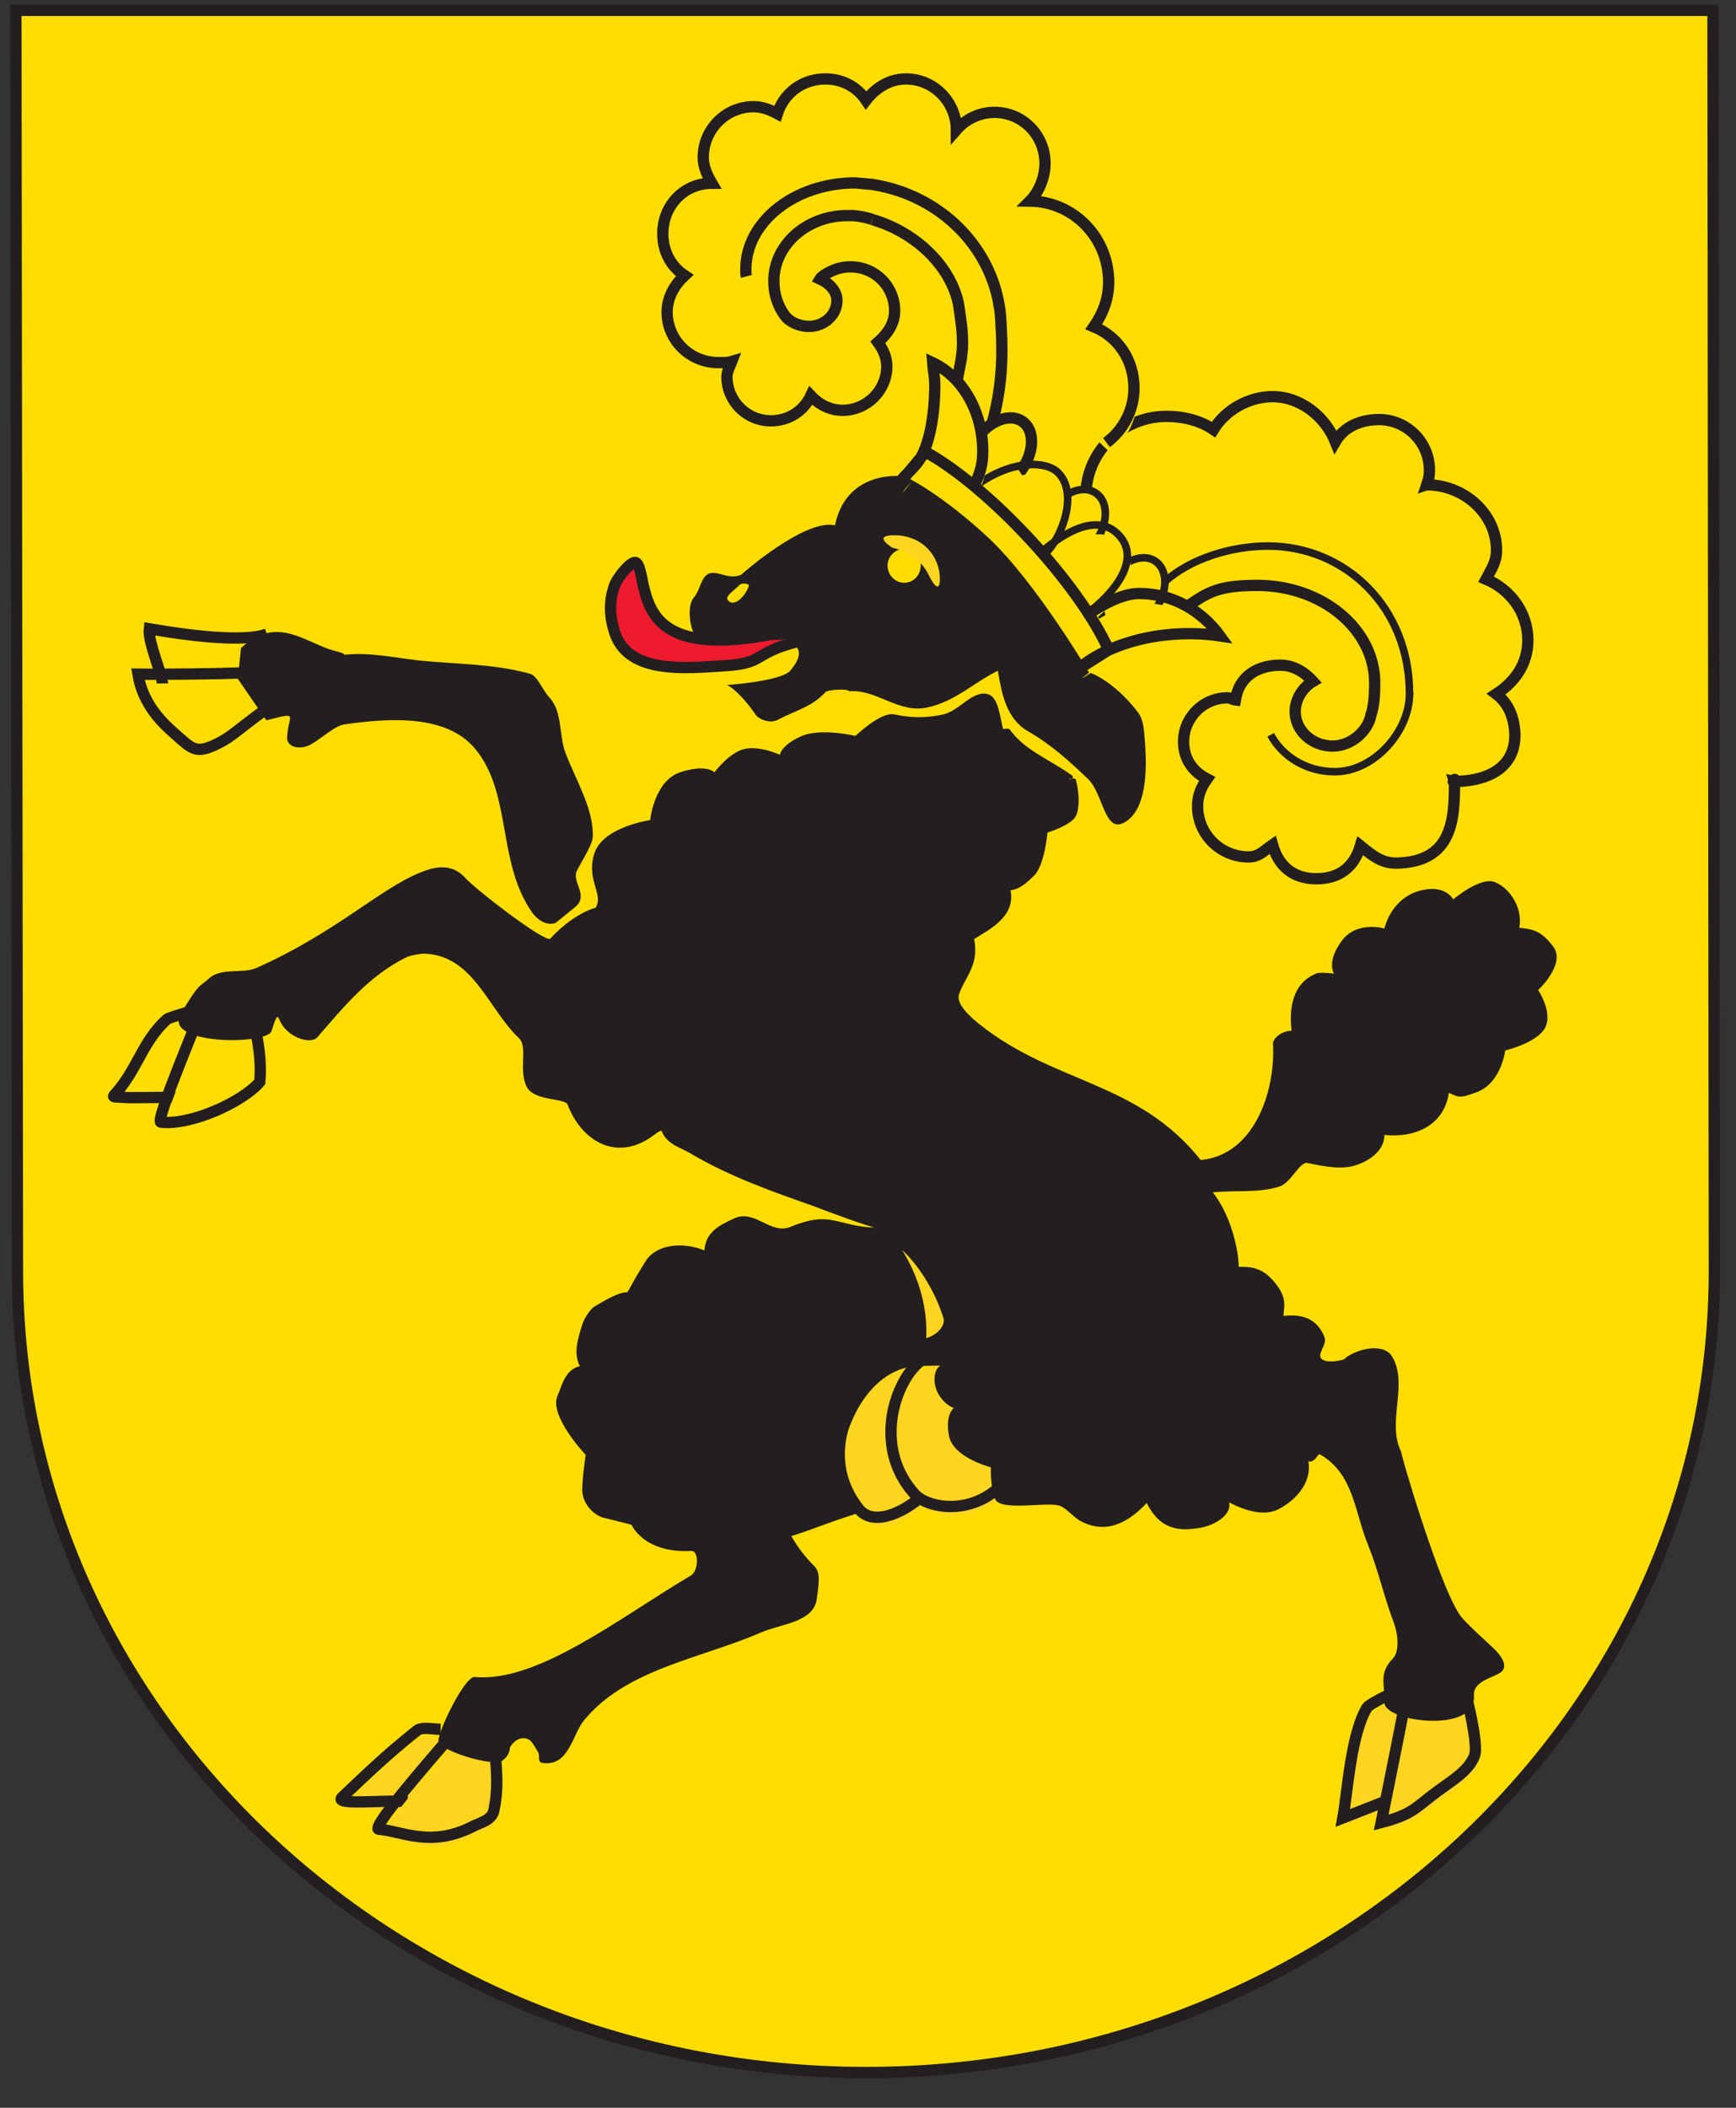 <?xml version="1.0" encoding="UTF-8" standalone="no"?>
<!DOCTYPE svg PUBLIC "-//W3C//DTD SVG 1.1//EN" "http://www.w3.org/Graphics/SVG/1.1/DTD/svg11.dtd">
<svg width="100%" height="100%" viewBox="0 0 332 403" version="1.1" xmlns="http://www.w3.org/2000/svg" xmlns:xlink="http://www.w3.org/1999/xlink" xml:space="preserve" xmlns:serif="http://www.serif.com/" style="fill-rule:evenodd;clip-rule:evenodd;stroke-miterlimit:11.474;">
    <rect x="0" y="0" width="332" height="403" fill="#333333" stroke="none"/>
    <g id="SH" transform="matrix(1,0,0,1,-827.062,-407.152)">
        <g transform="matrix(4.167,0,0,4.167,0,-2686.81)">
            <path d="M199.311,743.489L199.342,743.489L199.342,743.231L199.31,743.231L199.31,743.338L199.309,743.338C199.299,743.322 199.282,743.31 199.251,743.31C199.2,743.31 199.175,743.351 199.175,743.398C199.175,743.446 199.198,743.493 199.251,743.493C199.282,743.493 199.302,743.477 199.311,743.464L199.311,743.464L199.311,743.489ZM199.209,743.401C199.209,743.369 199.223,743.336 199.258,743.336C199.293,743.336 199.31,743.369 199.31,743.402C199.31,743.431 199.295,743.467 199.258,743.467C199.223,743.467 199.209,743.428 199.209,743.401" style="fill:rgb(35,31,32);"/>
        </g>
        <g transform="matrix(4.167,0,0,4.167,0,-2686.8)">
            <path d="M199.404,743.486L199.437,743.486L199.437,743.311L199.404,743.311L199.404,743.486ZM199.439,743.235L199.402,743.235L199.402,743.271L199.439,743.271L199.439,743.235Z" style="fill:rgb(35,31,32);"/>
        </g>
        <g transform="matrix(4.167,0,0,4.167,0,-2686.18)">
            <path d="M199.571,743.311C199.541,743.311 199.522,743.282 199.522,743.25C199.522,743.22 199.538,743.184 199.571,743.184C199.605,743.184 199.622,743.216 199.622,743.252C199.622,743.285 199.601,743.311 199.571,743.311ZM199.655,743.162L199.624,743.162L199.624,743.188L199.624,743.188C199.614,743.17 199.597,743.158 199.566,743.158C199.513,743.158 199.488,743.206 199.488,743.251C199.488,743.297 199.513,743.337 199.563,743.337C199.585,743.337 199.608,743.328 199.621,743.31L199.622,743.31L199.622,743.328C199.622,743.365 199.602,743.388 199.568,743.388C199.544,743.388 199.529,743.383 199.505,743.372L199.501,743.402C199.529,743.412 199.545,743.414 199.564,743.414C199.627,743.414 199.655,743.383 199.655,743.33L199.655,743.162Z" style="fill:rgb(35,31,32);"/>
        </g>
        <g transform="matrix(4.167,0,0,4.167,0,-2686.8)">
            <path d="M199.717,743.311L199.749,743.311L199.749,743.486L199.717,743.486L199.717,743.311ZM199.751,743.271L199.715,743.271L199.715,743.235L199.751,743.235L199.751,743.271Z" style="fill:rgb(35,31,32);"/>
        </g>
        <g transform="matrix(4.167,0,0,4.167,0,-2686.2)">
            <path d="M199.812,743.166L199.843,743.166L199.843,743.191L199.843,743.191C199.852,743.178 199.872,743.162 199.903,743.162C199.954,743.162 199.979,743.204 199.979,743.251C199.979,743.299 199.956,743.346 199.903,743.346C199.872,743.346 199.855,743.334 199.845,743.318L199.844,743.318L199.844,743.414L199.812,743.414L199.812,743.166ZM199.896,743.189C199.861,743.189 199.844,743.222 199.844,743.255C199.844,743.284 199.859,743.32 199.896,743.32C199.93,743.32 199.945,743.281 199.944,743.253C199.945,743.222 199.931,743.189 199.896,743.189" style="fill:rgb(35,31,32);"/>
        </g>
        <g transform="matrix(4.167,0,0,4.167,0,-2686.5)">
            <path d="M200.025,743.414L200.058,743.414L200.058,743.334C200.058,743.291 200.077,743.263 200.105,743.263C200.111,743.263 200.117,743.264 200.123,743.266L200.123,743.237C200.116,743.236 200.111,743.235 200.102,743.235C200.083,743.235 200.065,743.248 200.056,743.266L200.056,743.266L200.056,743.239L200.025,743.239L200.025,743.414Z" style="fill:rgb(35,31,32);"/>
        </g>
        <g transform="matrix(4.167,0,0,4.167,0,-2686.48)">
            <path d="M200.297,743.37C200.289,743.377 200.264,743.388 200.243,743.388C200.213,743.388 200.186,743.364 200.186,743.33L200.31,743.329C200.31,743.273 200.291,743.231 200.233,743.231C200.184,743.231 200.151,743.268 200.151,743.319C200.151,743.376 200.18,743.414 200.242,743.414C200.271,743.414 200.285,743.407 200.297,743.403L200.297,743.37ZM200.186,743.305C200.188,743.283 200.201,743.257 200.233,743.257C200.26,743.257 200.276,743.279 200.276,743.305L200.186,743.305Z" style="fill:rgb(35,31,32);"/>
        </g>
        <g transform="matrix(4.167,0,0,4.167,0,-2686.48)">
            <path d="M200.344,743.375C200.357,743.384 200.375,743.388 200.385,743.388C200.399,743.388 200.418,743.382 200.418,743.363C200.418,743.331 200.342,743.334 200.342,743.285C200.342,743.248 200.369,743.231 200.403,743.231C200.419,743.231 200.431,743.234 200.444,743.238L200.441,743.266C200.434,743.261 200.415,743.257 200.407,743.257C200.391,743.257 200.376,743.264 200.376,743.278C200.376,743.314 200.452,743.303 200.452,743.359C200.452,743.397 200.422,743.414 200.391,743.414C200.374,743.414 200.358,743.412 200.343,743.404L200.344,743.375Z" style="fill:rgb(35,31,32);"/>
        </g>
        <g transform="matrix(4.167,0,0,4.167,0,-2686.48)">
            <path d="M200.482,743.375C200.494,743.384 200.513,743.388 200.522,743.388C200.537,743.388 200.555,743.382 200.555,743.363C200.555,743.331 200.479,743.334 200.479,743.285C200.479,743.248 200.506,743.231 200.541,743.231C200.556,743.231 200.568,743.234 200.581,743.238L200.578,743.266C200.571,743.261 200.552,743.257 200.544,743.257C200.528,743.257 200.513,743.264 200.513,743.278C200.513,743.314 200.589,743.303 200.589,743.359C200.589,743.397 200.559,743.414 200.528,743.414C200.511,743.414 200.495,743.412 200.48,743.404L200.482,743.375Z" style="fill:rgb(35,31,32);"/>
        </g>
        <g transform="matrix(4.167,0,0,4.167,0,-2686.75)">
            <path d="M200.916,743.277C200.9,743.267 200.881,743.261 200.85,743.261C200.794,743.261 200.758,743.301 200.758,743.354C200.758,743.411 200.798,743.449 200.849,743.449C200.872,743.449 200.879,743.446 200.887,743.444L200.887,743.371L200.836,743.371L200.836,743.343L200.921,743.343L200.921,743.468C200.908,743.473 200.886,743.479 200.848,743.479C200.772,743.479 200.721,743.43 200.721,743.353C200.721,743.28 200.775,743.231 200.849,743.231C200.884,743.231 200.899,743.236 200.919,743.243L200.916,743.277Z" style="fill:rgb(35,31,32);"/>
        </g>
        <g transform="matrix(4.167,0,0,4.167,0,-2686.5)">
            <path d="M200.982,743.239L201.012,743.239L201.012,743.264L201.013,743.264C201.026,743.244 201.043,743.235 201.069,743.235C201.089,743.235 201.109,743.245 201.119,743.269C201.131,743.244 201.157,743.235 201.173,743.235C201.217,743.235 201.233,743.264 201.233,743.302L201.233,743.414L201.201,743.414L201.201,743.31C201.201,743.288 201.196,743.261 201.17,743.261C201.137,743.261 201.124,743.293 201.124,743.326L201.124,743.414L201.092,743.414L201.092,743.31C201.092,743.288 201.087,743.261 201.061,743.261C201.028,743.261 201.015,743.293 201.015,743.326L201.015,743.414L200.982,743.414L200.982,743.239Z" style="fill:rgb(35,31,32);"/>
        </g>
        <g transform="matrix(4.167,0,0,4.167,0,-2686.81)">
            <path d="M201.424,743.401C201.425,743.428 201.41,743.467 201.375,743.467C201.339,743.467 201.324,743.431 201.324,743.402C201.324,743.369 201.341,743.336 201.376,743.336C201.411,743.336 201.425,743.369 201.424,743.401ZM201.292,743.489L201.323,743.489L201.323,743.464L201.323,743.464C201.332,743.477 201.352,743.493 201.383,743.493C201.436,743.493 201.458,743.446 201.458,743.398C201.458,743.351 201.433,743.31 201.383,743.31C201.352,743.31 201.334,743.322 201.325,743.338L201.324,743.338L201.324,743.231L201.292,743.231L201.292,743.489Z" style="fill:rgb(35,31,32);"/>
        </g>
        <g transform="matrix(4.167,0,0,4.167,0,-2686.75)">
            <path d="M201.51,743.235L201.544,743.235L201.544,743.335L201.659,743.335L201.659,743.235L201.693,743.235L201.693,743.475L201.659,743.475L201.659,743.365L201.544,743.365L201.544,743.475L201.51,743.475L201.51,743.235Z" style="fill:rgb(35,31,32);"/>
        </g>
        <g transform="matrix(0.716,0,0,0.716,0,-2292.28)">
            <path d="M1612.66,3772.93L1159.35,3772.93L1159.78,4109.61C1159.78,4227.83 1261.23,4323.6 1386.44,4323.6C1511.5,4323.6 1613.02,4227.83 1613.02,4109.61L1612.66,3772.93Z" style="fill:rgb(255,221,0);stroke:rgb(35,31,32);stroke-width:3.02px;"/>
        </g>
        <g transform="matrix(4.167,0,0,4.167,0,-2439.26)">
            <path d="M206.063,714.95C206.099,714.555 205.382,712.982 205.456,712.363C209.529,713.069 210.593,712.698 210.853,712.61L206.063,714.95Z" style="fill:rgb(255,221,0);"/>
        </g>
        <g transform="matrix(0.716,0,0,0.716,0,-2439.23)">
            <path d="M1198.52,4158.35C1198.73,4156.05 1194.56,4146.9 1194.99,4143.31C1218.68,4147.41 1224.87,4145.26 1226.38,4144.74" style="fill:none;stroke:rgb(255,221,0);stroke-width:1px;stroke-miterlimit:4;"/>
        </g>
        <g transform="matrix(0.716,0,0,0.716,0,-2439.23)">
            <path d="M1198.52,4158.35C1198.73,4156.05 1194.56,4146.9 1194.99,4143.31C1218.68,4147.41 1224.87,4145.26 1226.38,4144.74" style="fill:none;stroke:rgb(35,31,32);stroke-width:3.02px;"/>
        </g>
        <g transform="matrix(0.716,0,0,0.716,0,-2454.08)">
            <path d="M1368.58,4164.26L1371.46,4166.7C1355.33,4170.09 1360.52,4173.18 1348.78,4173.9C1338.41,4174.56 1323.44,4176.2 1319.48,4165.55C1318.83,4163.68 1317.03,4158.36 1319.33,4152.31C1320.12,4150.29 1323.44,4146.19 1324.8,4146.32C1326.03,4146.48 1326.6,4151.3 1326.96,4152.6C1328.76,4160.08 1332.15,4170.38 1358.5,4165.99L1368.58,4164.26Z" style="fill:rgb(237,27,45);stroke:rgb(35,31,32);stroke-width:3.02px;"/>
        </g>
        <g transform="matrix(4.167,0,0,4.167,0,-2446.12)">
            <path d="M243.867,709.428C241.689,707.399 240.117,706.643 240.117,706.643C240.377,706.607 237.382,706.024 236.799,708.835C235.413,708.513 232.467,711.113 232.504,711.099C231.848,711.397 231.229,710.728 230.845,711.175C230.61,711.435 230.598,711.818 230.312,712.165C230.003,712.523 230.127,713.563 230.412,713.946C230.412,713.946 234.992,714.22 234.411,714.022C235.487,714.405 235.178,714.975 234.757,715.494C234.361,715.989 231.848,716.163 231.848,716.163C232.219,716.336 232.776,716.955 233.159,717.524C233.309,717.736 233.828,717.958 234.2,717.748C234.93,717.35 235.735,717.179 236.354,716.498C236.466,716.36 237.444,716.324 237.444,716.448C238.73,716.348 239.72,717.488 241.046,717.191C242.346,716.905 243.138,716.065 244.276,715.507C244.45,716.572 244.672,717.71 245.65,718.279C246.728,718.898 247.557,719.654 248.423,720.483C249.104,721.14 249.166,722.935 250.045,722.488C251.097,721.945 251.135,720.1 251.023,718.738C250.985,718.329 250.985,717.798 250.714,717.426C249.549,715.891 248.3,715.482 248.485,715.631C248.485,715.631 246.034,711.471 243.867,709.428" style="fill:rgb(35,31,32);"/>
        </g>
        <g transform="matrix(4.167,0,0,4.167,0,-2288.5)">
            <path d="M208.204,693.423C208.154,693.523 206.373,693.98 206.261,694.092C205.109,695.144 204.923,696.406 203.835,697.582C203.747,697.681 203.971,697.644 204.242,697.67C204.392,697.706 205.864,697.67 207.053,697.67L208.204,693.423Z" style="fill:rgb(255,221,0);"/>
        </g>
        <g transform="matrix(0.716,0,0,0.716,0,-2288.46)">
            <path d="M1210.97,4033.14C1210.68,4033.72 1200.32,4036.38 1199.67,4037.03C1192.97,4043.15 1191.89,4050.49 1185.56,4057.34C1185.05,4057.91 1186.35,4057.69 1187.93,4057.84C1188.8,4058.06 1197.36,4057.84 1204.28,4057.84" style="fill:none;stroke:rgb(255,221,0);stroke-width:1px;stroke-miterlimit:4;"/>
        </g>
        <g transform="matrix(0.716,0,0,0.716,0,-2288.46)">
            <path d="M1210.97,4033.14C1210.68,4033.72 1200.32,4036.38 1199.67,4037.03C1192.97,4043.15 1191.89,4050.49 1185.56,4057.34C1185.05,4057.91 1186.35,4057.69 1187.93,4057.84C1188.8,4058.06 1197.36,4057.84 1204.28,4057.84" style="fill:none;stroke:rgb(35,31,32);stroke-width:3.02px;"/>
        </g>
        <g transform="matrix(-3.505,2.254,2.254,3.505,30.453,-2293.47)">
            <path d="M206.7,692.558C206.859,692.735 211.742,696.026 211.52,696.228C210.43,697.121 207.836,697.479 206.7,697.134C205.662,695.772 205.665,694.769 204.884,693.946L206.7,692.558Z" style="fill:rgb(255,221,0);"/>
        </g>
        <g transform="matrix(0.716,0,0,0.716,0,-2284.48)">
            <path d="M1210.11,4025.8C1209.89,4027.16 1196.36,4058.63 1198.08,4058.92C1206.22,4059.86 1220.04,4053.45 1224.51,4048.18C1225.3,4038.26 1222.13,4033.36 1223.36,4026.88" style="fill:none;stroke:rgb(255,221,0);stroke-width:1px;stroke-miterlimit:4;"/>
        </g>
        <g transform="matrix(0.716,0,0,0.716,0,-2284.48)">
            <path d="M1210.11,4025.8C1209.89,4027.16 1196.36,4058.63 1198.08,4058.92C1206.22,4059.86 1220.04,4053.45 1224.51,4048.18C1225.3,4038.26 1222.13,4033.36 1223.36,4026.88" style="fill:none;stroke:rgb(35,31,32);stroke-width:3.02px;"/>
        </g>
        <g transform="matrix(-2.369,-3.428,-3.428,2.369,3685.97,-82.038)">
            <path d="M216.359,659.788C216.577,660.103 216.94,660.411 216.928,660.72C216.8,662.582 216.594,663.763 216.359,665.295C216.275,665.851 215.055,663.563 214.492,662.944L216.359,659.788Z" style="fill:rgb(255,213,31);"/>
        </g>
        <g transform="matrix(0.716,0,0,0.716,0,-2015.29)">
            <path d="M1272.82,3845.08C1270.59,3845.08 1267.92,3844.35 1266.48,3845.43C1257.99,3852.2 1253.02,3857.09 1246.47,3863.28C1244.09,3865.53 1259.07,3863.79 1263.89,3864.44" style="fill:none;stroke:rgb(255,221,0);stroke-width:1px;stroke-miterlimit:4;"/>
        </g>
        <g transform="matrix(0.716,0,0,0.716,0,-2015.29)">
            <path d="M1272.82,3845.08C1270.59,3845.08 1267.92,3844.35 1266.48,3845.43C1257.99,3852.2 1253.02,3857.09 1246.47,3863.28C1244.09,3865.53 1259.07,3863.79 1263.89,3864.44" style="fill:none;stroke:rgb(35,31,32);stroke-width:3.02px;"/>
        </g>
        <g transform="matrix(4.167,0,0,4.167,0,-2008.94)">
            <path d="M220.014,659.021C219.209,660.012 215.519,664.123 216.003,664.147C217.055,664.221 218.366,665.013 220.323,664.011C220.657,663.838 221.166,663.738 221.276,663.304C221.611,661.783 221.213,660.533 221.325,659.481L220.014,659.021Z" style="fill:rgb(255,213,31);"/>
        </g>
        <g transform="matrix(0.716,0,0,0.716,0,-2008.9)">
            <path d="M1279.66,3833.06C1274.98,3838.82 1253.52,3862.73 1256.33,3862.87C1262.45,3863.3 1270.08,3867.91 1281.46,3862.08C1283.4,3861.07 1286.36,3860.49 1287,3857.97C1288.95,3849.12 1286.64,3841.85 1287.29,3835.73" style="fill:none;stroke:rgb(255,221,0);stroke-width:1px;stroke-miterlimit:4;"/>
        </g>
        <g transform="matrix(0.716,0,0,0.716,0,-2008.9)">
            <path d="M1279.66,3833.06C1274.98,3838.82 1253.52,3862.73 1256.33,3862.87C1262.45,3863.3 1270.08,3867.91 1281.46,3862.08C1283.4,3861.07 1286.36,3860.49 1287,3857.97C1288.95,3849.12 1286.64,3841.85 1287.29,3835.73" style="fill:none;stroke:rgb(35,31,32);stroke-width:3.02px;"/>
        </g>
        <g transform="matrix(-3.664,-1.984,-1.984,3.664,3367.07,-1167.87)">
            <path d="M261.865,660.101C262.278,660.198 263.296,661.748 263.302,661.922C263.376,663.37 262.227,665.801 261.865,666.915C261.865,666.915 259.659,664.411 259.737,664.396L261.865,660.101Z" style="fill:rgb(255,213,31);"/>
        </g>
        <g transform="matrix(0.716,0,0,0.716,0,-2020.92)">
            <path d="M1532.67,3841.77C1530.29,3841.12 1520.79,3846.23 1520.28,3847.1C1515.89,3854.3 1515.03,3869.92 1513.8,3876.62L1531.66,3869.63" style="fill:none;stroke:rgb(255,221,0);stroke-width:1px;stroke-miterlimit:4;"/>
        </g>
        <g transform="matrix(0.716,0,0,0.716,0,-2020.92)">
            <path d="M1532.67,3841.77C1530.29,3841.12 1520.79,3846.23 1520.28,3847.1C1515.89,3854.3 1515.03,3869.92 1513.8,3876.62L1531.66,3869.63" style="fill:none;stroke:rgb(35,31,32);stroke-width:3.02px;"/>
        </g>
        <g transform="matrix(4.167,0,0,4.167,0,-2026.11)">
            <path d="M263.464,660.445C263.55,660.531 262.028,667.958 262.028,667.958C263.502,667.575 263.576,667.29 264.652,666.497C265.345,665.99 266.039,665.582 266.311,664.901C266.559,664.294 265.704,661.038 265.321,660.197L263.464,660.445Z" style="fill:rgb(255,213,31);"/>
        </g>
        <g transform="matrix(0.716,0,0,0.716,0,-2026.07)">
            <path d="M1532.38,3841.34C1532.88,3841.84 1524.03,3885.04 1524.03,3885.04C1532.6,3882.81 1533.03,3881.14 1539.29,3876.53C1543.32,3873.59 1547.36,3871.22 1548.94,3867.26C1550.38,3863.72 1545.41,3844.79 1543.18,3839.89" style="fill:none;stroke:rgb(255,221,0);stroke-width:1px;stroke-miterlimit:4;"/>
        </g>
        <g transform="matrix(0.716,0,0,0.716,0,-2026.07)">
            <path d="M1532.38,3841.34C1532.88,3841.84 1524.03,3885.04 1524.03,3885.04C1532.6,3882.81 1533.03,3881.14 1539.29,3876.53C1543.32,3873.59 1547.36,3871.22 1548.94,3867.26C1550.38,3863.72 1545.41,3844.79 1543.18,3839.89" style="fill:none;stroke:rgb(35,31,32);stroke-width:3.02px;"/>
        </g>
        <g transform="matrix(0.716,0,0,0.716,0,-2462.85)">
            <path d="M1352.38,4164.12C1353.1,4163.47 1356.12,4163.47 1355.55,4165.2C1354.54,4168 1351.44,4171.17 1349.36,4169.23C1347.56,4167.5 1350.94,4165.77 1352.38,4164.12Z" style="fill:rgb(255,221,0);stroke:rgb(35,31,32);stroke-width:1.01px;"/>
        </g>
        <g transform="matrix(0.716,0,0,0.716,0,-2446.6)">
            <path d="M1472.55,4147.4C1477.73,4143.88 1480.54,4142.01 1490.91,4142.01C1508.26,4142.01 1522.3,4153.68 1522.3,4168.07C1522.3,4170.66 1522.16,4174.27 1521.29,4176.64C1520.5,4180.95 1515.96,4184.92 1511.07,4184.92C1505.52,4184.91 1501.06,4180.75 1501.06,4175.7C1501.06,4172.47 1503,4169.3 1505.81,4167.64C1503.65,4165.27 1500.7,4163.32 1497.17,4163.32C1490.98,4163.32 1486.08,4166.27 1485.08,4172.61C1484.36,4172.53 1483.71,4172.03 1482.99,4172.03C1476.51,4172.03 1471.25,4177.28 1471.25,4183.77C1471.25,4188.31 1473.7,4191.76 1477.52,4193.7C1475.93,4195.94 1475,4198.1 1475,4201.05C1475,4208.47 1481.12,4214.52 1488.6,4214.52C1491.48,4214.52 1492.78,4212.78 1495.01,4211.27C1496.6,4216.95 1500.48,4220.35 1506.75,4220.35C1512.87,4220.35 1516.83,4217.18 1518.48,4211.56C1521.44,4213.94 1523.96,4216.17 1527.99,4216.17C1543.32,4215.95 1543.61,4204.22 1543.61,4194.36C1543.61,4192.56 1544.12,4195.87 1543.61,4194.36C1544.69,4194.57 1542.46,4194.36 1543.61,4194.36C1551.03,4194.36 1559.96,4191.61 1559.74,4181.61C1559.52,4177.15 1558.01,4173.48 1554.77,4171.02C1559.74,4167.78 1563.2,4163.03 1563.2,4156.63C1563.2,4149.2 1558.44,4143.02 1552.04,4140.36C1553.4,4137.76 1554.84,4135.75 1554.84,4132.65C1554.84,4122.78 1546.06,4115.15 1536.2,4115.15C1535.76,4115.15 1536.63,4115.01 1536.2,4115.15C1536.7,4113.64 1536.92,4112.78 1536.92,4111.27C1536.92,4103.77 1530.87,4097.73 1523.45,4097.73C1518.48,4097.73 1514.09,4099.68 1511.79,4103.64C1509.12,4097.01 1502.57,4091.61 1495.01,4091.61C1488.6,4091.61 1482.41,4095.2 1479.24,4100.4C1475.79,4098.02 1471.18,4096.87 1466.72,4096.87C1455.63,4096.87 1446.41,4105.15 1445.26,4115.94" style="fill:none;stroke:rgb(35,31,32);stroke-width:3.02px;"/>
        </g>
        <g transform="matrix(0.716,0,0,0.716,0,-2438.5)">
            <path d="M1466.43,4129.56C1473.12,4123.57 1483.92,4120.19 1493.79,4120.19C1514.52,4120.19 1531.66,4136.62 1531.59,4159.72C1531.59,4161.31 1531.73,4158.14 1531.59,4159.72C1531.59,4169.59 1522.23,4180.45 1511.64,4180.45C1504.08,4180.45 1497.68,4176.43 1494.51,4170.6" style="fill:none;stroke:rgb(35,31,32);stroke-width:2.02px;"/>
        </g>
        <g transform="matrix(4.167,0,0,4.167,0,-2573.63)">
            <path d="M244.474,729.817C244.474,729.793 244.474,729.781 244.474,729.744L244.474,729.817Z" style="fill:rgb(255,242,0);"/>
        </g>
        <g transform="matrix(4.167,0,0,4.167,0,-2585.08)">
            <path d="M244.474,732.565C244.474,732.541 244.474,732.529 244.474,732.491L244.474,732.565ZM238.656,728.58C238.384,728.493 238.099,728.432 237.815,728.406L237.506,728.406C235.649,728.406 234.138,729.755 234.138,731.403C234.138,731.996 234.299,732.529 234.645,732.998C234.88,733.308 235.314,733.493 235.759,733.493C236.454,733.493 237.035,732.962 237.035,732.305C237.035,731.848 236.663,731.5 236.254,731.315C236.254,731.315 236.354,731.141 236.825,730.931C237.282,730.734 237.666,730.758 237.666,730.758C238.792,730.758 239.684,731.662 239.684,732.776C239.684,733.383 239.337,733.853 238.916,734.224C239.151,734.545 239.325,734.905 239.325,735.326C239.325,736.428 238.408,737.345 237.294,737.345C236.713,737.345 236.206,737.071 235.835,736.676C235.511,737.368 234.831,737.826 234.002,737.826C232.888,737.826 231.983,736.923 231.983,735.797C231.983,735.562 232.121,735.326 232.207,735.103C231.997,735.164 231.798,735.153 231.576,735.153C230.288,735.152 229.236,734.112 229.236,732.838C229.236,732.157 229.583,731.575 230.041,731.155C229.398,730.734 229.038,730.041 229.038,729.236C229.038,727.948 230.003,726.92 231.29,726.92C231.081,726.561 230.895,726.166 230.895,725.732C230.895,724.457 231.921,723.404 233.209,723.404C233.618,723.404 233.978,723.554 234.299,723.728C234.597,722.786 235.449,722.13 236.502,722.13C237.294,722.13 237.963,722.502 238.372,723.109C238.806,722.552 239.437,722.13 240.203,722.13C241.479,722.13 242.519,723.183 242.519,724.47C242.953,723.975 243.571,723.666 244.276,723.666C245.564,723.666 246.591,724.718 246.591,726.004C246.591,726.637 246.319,727.318 245.898,727.737C247.916,727.763 249.513,729.422 249.513,731.464C249.513,732.231 249.24,732.924 248.833,733.507C249.947,733.964 250.676,735.041 250.676,736.328C250.676,737.345 250.181,738.259 249.414,738.83M245.44,740.178C245.477,740.154 245.49,740.116 245.514,740.08C246.109,739.249 246.121,738.259 245.564,737.864C245.031,737.48 244.177,737.764 243.596,738.459L245.44,740.178Z" style="fill:rgb(255,221,0);"/>
        </g>
        <g transform="matrix(0.716,0,0,0.716,0,-2585.04)">
            <path d="M1421.93,4260.81L1421.93,4260.38M1388.09,4237.63C1386.51,4237.12 1384.85,4236.77 1383.2,4236.62L1381.4,4236.61C1370.6,4236.61 1361.81,4244.47 1361.81,4254.05C1361.81,4257.49 1362.75,4260.6 1364.76,4263.33C1366.13,4265.13 1368.65,4266.2 1371.24,4266.2C1375.28,4266.2 1378.66,4263.11 1378.66,4259.3C1378.66,4256.64 1376.5,4254.61 1374.12,4253.54C1374.12,4253.54 1374.7,4252.53 1377.44,4251.31C1380.1,4250.15 1382.33,4250.3 1382.33,4250.3C1388.88,4250.3 1394.07,4255.56 1394.07,4262.03C1394.07,4265.57 1392.05,4268.3 1389.6,4270.45C1390.97,4272.32 1391.98,4274.42 1391.98,4276.87C1391.98,4283.28 1386.65,4288.61 1380.17,4288.61C1376.79,4288.61 1373.84,4287.02 1371.68,4284.72C1369.8,4288.74 1365.84,4291.41 1361.02,4291.41C1354.54,4291.41 1349.28,4286.16 1349.28,4279.61C1349.28,4278.24 1350.08,4276.87 1350.58,4275.57C1349.36,4275.93 1348.2,4275.86 1346.91,4275.86C1339.42,4275.86 1333.3,4269.81 1333.3,4262.4C1333.3,4258.44 1335.32,4255.05 1337.98,4252.61C1334.24,4250.15 1332.15,4246.13 1332.15,4241.45C1332.15,4233.95 1337.76,4227.98 1345.25,4227.98C1344.03,4225.89 1342.95,4223.59 1342.95,4221.07C1342.95,4213.65 1348.92,4207.53 1356.41,4207.53C1358.79,4207.53 1360.88,4208.4 1362.75,4209.4C1364.48,4203.93 1369.44,4200.12 1375.56,4200.12C1380.17,4200.11 1384.06,4202.28 1386.44,4205.81C1388.96,4202.57 1392.63,4200.12 1397.09,4200.12C1404.51,4200.11 1410.56,4206.24 1410.56,4213.73C1413.08,4210.85 1416.68,4209.05 1420.78,4209.05C1428.27,4209.05 1434.24,4215.17 1434.24,4222.65C1434.24,4226.33 1432.66,4230.29 1430.21,4232.73C1441.95,4232.88 1451.24,4242.53 1451.24,4254.4C1451.24,4258.86 1449.65,4262.9 1447.28,4266.29C1453.76,4268.94 1458,4275.2 1458,4282.69C1458,4288.61 1455.12,4293.93 1450.66,4297.24M1427.55,4305.09C1427.76,4304.95 1427.84,4304.73 1427.98,4304.52C1431.44,4299.69 1431.51,4293.93 1428.27,4291.63C1425.17,4289.4 1420.2,4291.05 1416.82,4295.09" style="fill:none;stroke:rgb(35,31,32);stroke-width:3.02px;"/>
        </g>
        <g transform="matrix(0.716,0,0,0.716,0,-2476.36)">
            <path d="M1435.54,4176.36C1438.92,4178.66 1444.32,4176.65 1447.71,4171.9C1451.16,4167.07 1451.24,4161.31 1447.92,4159C1444.61,4156.56 1439.21,4158.57 1435.83,4163.4C1432.37,4168.15 1432.3,4173.9 1435.54,4176.36L1435.54,4176.36ZM1451.45,4194.5C1454.76,4196.94 1460.16,4194.93 1463.62,4190.11C1467.08,4185.36 1467.15,4179.52 1463.76,4177.15C1460.52,4174.85 1455.12,4176.86 1451.67,4181.61C1448.21,4186.44 1448.14,4192.19 1451.45,4194.5Z" style="fill:rgb(255,221,0);stroke:rgb(35,31,32);stroke-width:2.02px;"/>
        </g>
        <g transform="matrix(4.167,0,0,4.167,0,-2496.83)">
            <path d="M243.422,719.617C244.957,718.467 246.591,718.429 247.185,719.012C248.164,719.976 247.321,722.069 246.628,722.699L243.422,719.617Z" style="fill:rgb(255,221,0);"/>
        </g>
        <g transform="matrix(0.716,0,0,0.716,0,-2496.79)">
            <path d="M1415.81,4185.5C1424.74,4178.81 1434.24,4178.59 1437.7,4181.98C1443.39,4187.59 1438.49,4199.76 1434.46,4203.43" style="fill:none;stroke:rgb(35,31,32);stroke-width:2.02px;"/>
        </g>
        <g transform="matrix(4.167,0,0,4.167,0,-2475.11)">
            <path d="M246.493,717.39C247.445,716.586 248.943,715.643 249.933,716.622C251.444,718.133 248.559,720.274 248.571,720.212L246.493,717.39Z" style="fill:rgb(255,221,0);"/>
        </g>
        <g transform="matrix(0.716,0,0,0.716,0,-2475.08)">
            <path d="M1433.67,4172.55C1439.21,4167.87 1447.92,4162.39 1453.68,4168.07C1462.47,4176.87 1445.69,4189.32 1445.76,4188.96" style="fill:none;stroke:rgb(35,31,32);stroke-width:2.02px;"/>
        </g>
        <g transform="matrix(4.167,0,0,4.167,0,-2493.11)">
            <path d="M248.633,724.592C249.128,724.247 250.106,723.676 250.911,723.676C252.423,723.676 253.784,724.456 254.625,725.621C254.204,725.559 253.696,725.521 253.251,725.521C250.504,725.521 248.745,726.561 248.114,727.156L249.513,726.263C248.164,723.257 244.067,718.812 241.108,717.177L239.906,718.614C240.055,718.305 240.513,718.007 240.81,717.562C241.267,716.881 241.529,715.543 241.529,714.082C241.529,713.711 241.453,713.427 241.429,713.08C242.815,713.737 243.731,715.346 243.731,717.141C243.731,717.796 243.607,718.105 243.372,718.676L248.633,724.592Z" style="fill:rgb(255,221,0);"/>
        </g>
        <g transform="matrix(0.716,0,0,0.716,0,-2526.7)">
            <path d="M1446.12,4261.37C1449,4259.36 1454.69,4256.04 1459.37,4256.04C1468.16,4256.04 1476.08,4260.58 1480.97,4267.36C1478.52,4266.99 1475.57,4266.77 1472.98,4266.77C1457,4266.77 1446.77,4272.82 1443.1,4276.28L1451.24,4271.09C1443.39,4253.61 1419.56,4227.75 1402.35,4218.24L1395.36,4226.6C1396.23,4224.8 1398.89,4223.07 1400.62,4220.48C1403.28,4216.52 1404.8,4208.74 1404.8,4200.24C1404.8,4198.08 1404.36,4196.44 1404.22,4194.41C1412.28,4198.23 1417.61,4207.6 1417.61,4218.03C1417.61,4221.85 1416.89,4223.65 1415.52,4226.96M1410.77,4199.09C1411.35,4196 1412.21,4192.69 1412.21,4189.23C1412.21,4187.79 1412.14,4186.42 1412,4184.98C1411.92,4184.34 1411.2,4178.94 1411.06,4178.36C1408.61,4167.77 1398.89,4159.28 1388.09,4156.19M1420.06,4210.76C1421.79,4204.72 1422.72,4198.09 1422.72,4191.17C1422.72,4189.16 1422.65,4186.78 1422.51,4184.76C1422.22,4165.61 1407.53,4149.84 1388.16,4146.82L1383.56,4146.4C1367.43,4146.4 1354.32,4156.76 1354.32,4169.51C1354.32,4170.08 1354.32,4170.8 1354.47,4171.37M1438.2,4277.36C1439.21,4277.36 1440,4276.28 1440,4274.84C1440,4273.32 1439.21,4272.18 1438.2,4272.18C1437.2,4272.18 1436.4,4273.32 1436.4,4274.84C1436.4,4276.28 1437.2,4277.36 1438.2,4277.36L1438.2,4277.36Z" style="fill:none;stroke:rgb(35,31,32);stroke-width:3.02px;"/>
        </g>
        <g transform="matrix(4.167,0,0,4.167,0,-2477.69)">
            <path d="M239.982,719.048C240.401,719.048 240.736,718.69 240.736,718.257C240.736,717.847 240.401,717.488 239.982,717.488C239.56,717.488 239.213,717.847 239.213,718.257C239.213,718.69 239.56,719.048 239.982,719.048" style="fill:rgb(255,221,0);"/>
        </g>
        <g transform="matrix(4.167,0,0,4.167,0,-2478.67)">
            <path d="M241.108,718.936C241.355,719.455 241.615,719.703 241.615,719.11C241.615,718.069 240.81,717.067 239.449,717.103C238.482,717.129 239.487,717.686 239.424,717.672C240.215,717.834 240.81,718.317 241.108,718.936" style="fill:rgb(255,213,31);"/>
        </g>
        <g transform="matrix(4.167,0,0,4.167,0,-2139.59)">
            <path d="M241.479,679.497C241.281,680.227 238.953,681.96 238.037,680.81C235.599,677.727 238.694,673.778 240.674,673.431L241.479,679.497Z" style="fill:rgb(255,213,31);"/>
        </g>
        <g transform="matrix(0.716,0,0,0.716,0,-2139.55)">
            <path d="M1404.51,3952.14C1403.36,3956.39 1389.82,3966.47 1384.49,3959.79C1370.31,3941.86 1388.31,3918.88 1399.83,3916.87" style="fill:none;stroke:rgb(255,221,0);stroke-width:1px;stroke-miterlimit:4;"/>
        </g>
        <g transform="matrix(0.716,0,0,0.716,0,-2139.55)">
            <path d="M1404.51,3952.14C1403.36,3956.39 1389.82,3966.47 1384.49,3959.79C1370.31,3941.86 1388.31,3918.88 1399.83,3916.87" style="fill:none;stroke:rgb(35,31,32);stroke-width:3.02px;"/>
        </g>
        <g transform="matrix(4.167,0,0,4.167,0,-2142.68)">
            <path d="M245.069,679.892C243.584,682.008 241.22,681.551 240.613,680.882C238.149,678.171 240.439,674.124 241.639,674.569L245.069,679.892Z" style="fill:rgb(255,213,31);"/>
        </g>
        <g transform="matrix(0.716,0,0,0.716,0,-2142.64)">
            <path d="M1425.39,3954.44C1416.75,3966.75 1403,3964.1 1399.47,3960.2C1385.14,3944.43 1398.46,3920.9 1405.44,3923.48" style="fill:none;stroke:rgb(255,221,0);stroke-width:1px;stroke-miterlimit:4;"/>
        </g>
        <g transform="matrix(0.716,0,0,0.716,0,-2142.64)">
            <path d="M1425.39,3954.44C1416.75,3966.75 1403,3964.1 1399.47,3960.2C1385.14,3944.43 1398.46,3920.9 1405.44,3923.48" style="fill:none;stroke:rgb(35,31,32);stroke-width:3.02px;"/>
        </g>
        <g transform="matrix(4.167,0,0,4.167,0,-2224.49)">
            <path d="M241.639,694.203C241.293,694.401 241.281,695.12 241.591,695.577C241.9,696.06 242.258,696.146 242.258,696.146C242.258,696.146 241.838,696.444 242.036,697.446C242.246,698.436 243.955,698.87 243.955,698.87C243.955,698.87 243.917,699.736 244.153,700.331C244.4,700.9 246.493,700.443 247.099,700.629C247.395,700.715 247.78,701.198 248.114,701.358C249.266,701.952 250.28,701.395 251.109,700.505C251.754,701.817 252.706,701.779 253.511,701.655C254.316,701.531 255.034,700.986 254.885,700.479C255.579,700.838 256.47,701.136 257.139,700.8C257.905,700.417 258.71,699.588 258.524,698.598C258.846,698.672 258.958,698.215 259.057,698.277C260.629,699.167 260.655,700.986 261.273,702.448C261.731,703.574 262.003,704.838 262.461,706.037C262.647,706.545 262.709,707.325 262.412,707.635C261.743,708.328 262.04,708.773 262.016,709.652C261.966,710.544 266.261,711.125 266.125,709.342C266.075,708.649 267.078,708.525 267.401,708.242C267.711,707.944 267.313,707.449 267.042,707.189C266.547,706.718 266.039,706.285 265.592,705.79C264.64,704.726 262.659,697.905 262.795,698.177C262.09,696.803 263.155,695.032 262.35,693.758C262.016,693.225 260.95,693.337 260.233,693.844C260.307,693.918 259.638,694.08 259.293,693.98C258.736,693.807 259.417,693.299 259.267,692.904C258.958,692.099 258.315,691.814 257.386,691.925C257.386,691.542 257.596,691.159 257.015,690.428C256.432,689.685 255.863,689.659 255.332,689.673C255.318,688.831 254.947,687.271 254.142,686.255C255.17,686.145 256.21,686.293 257.175,685.995C257.746,685.822 258.117,684.832 258.488,684.907C259.293,685.079 260.11,685.229 260.753,684.993C261.198,684.845 262.016,684.412 262.016,683.619C263.402,683.767 264.752,683.198 264.974,681.689C265.421,681.874 265.421,681.972 266.273,681.651C267.387,681.217 267.561,679.744 267.561,679.744C267.561,679.744 268.861,679.435 269.32,678.816C269.839,678.111 269.072,676.971 269.072,676.971C269.073,676.971 270.358,675.783 269.765,674.978C269.17,674.186 268.763,674.186 268.206,674.112C268.378,673.271 267.821,672.317 267.092,672.019C266.423,671.748 265.173,672.812 265.173,672.812C265.173,672.812 264.801,672.057 263.55,672.44C262.288,672.838 262.016,674.149 262.016,674.149C262.016,674.149 260.79,673.778 260.084,674.681C259.341,675.647 259.7,676.216 259.7,676.216C259.7,676.216 259.081,676.142 258.908,676.204C257.793,676.649 257.634,677.801 257.757,678.842C257.324,678.828 256.903,679.187 256.903,679.423C257.027,681.651 256.024,684.548 253.585,684.77C250.664,681.118 246.888,681.304 243.422,678.532C243.039,678.223 242.346,677.628 242.493,677.17C242.753,676.378 243.434,675.833 243.186,674.632C243.843,674.212 245.105,673.617 244.858,672.391C245.291,672.355 245.65,671.995 245.91,671.748C246.419,671.302 246.554,669.743 246.554,669.743C246.554,669.743 247.445,669.482 247.792,669.086C248.064,668.753 248.014,667.824 247.842,667.291C247.829,667.241 247.631,667.279 247.507,667.279C247.681,667.329 247.792,667.205 247.669,667.118C246.652,666.387 245.49,665.967 244.821,665.013C244.759,664.939 244.512,665.013 244.512,664.989C244.362,664.358 244.288,663.554 243.843,663.404C243.15,663.168 242.519,664.147 241.789,664.32C241.07,664.482 240.327,664.506 239.523,664.32C238.892,664.196 237.74,665.31 237.74,665.31C237.74,665.31 236.082,664.915 235.202,665.348C234.312,665.756 234.273,666.177 234.273,666.177C234.273,666.177 233.383,665.756 232.664,665.905C231.959,666.053 231.267,666.982 231.267,666.982C231.267,666.982 230.919,666.586 229.719,666.97C228.493,667.365 228.319,669.172 228.319,669.172C228.32,669.172 226.117,669.482 225.746,670.733C225.386,671.971 226.191,672.54 225.819,673.195C225.127,673.381 224.296,673.988 223.727,674.619C223.456,674.768 220.385,672.429 219.816,671.809C219.135,671.067 218.28,671.376 217.747,671.586C215.891,672.343 213.812,674.385 210.222,675.969C209.591,676.228 208.625,675.932 208.068,676.44C207.585,676.885 207.659,676.588 206.78,678.049C205.913,679.509 210.741,679.496 210.939,678.854C211.139,678.234 211.2,678.073 211.298,678.321C211.62,679.137 212.734,679.496 213.043,679.137C214.295,677.702 215.409,676.316 217.142,675.461C217.352,675.362 217.859,675.3 217.921,675.3C220.211,675.362 220.856,677.813 222.304,679.187C222.725,679.584 222.242,680.746 222.687,681.465C223.07,682.072 224.42,681.923 224.532,682.232C225.127,683.805 226.648,684.845 228.308,683.755C228.369,683.717 228.815,683.36 228.84,683.434C229.088,684.053 229.693,684.189 230.115,684.436C231.947,685.526 233.89,686.207 235.897,686.912C235.959,686.95 238.446,687.878 238.694,687.878C236.799,687.802 236.663,687.06 234.745,687.84C233.84,688.212 233.111,686.998 232.157,687.457C231.526,687.754 230.869,688.05 230.807,688.917C229.769,688.497 228.579,688.657 228.11,689.412C226.55,691.901 228.159,690.019 225.746,691.504C225.572,691.616 225.275,692.049 225.189,692.359C225.015,692.94 224.779,693.597 225.089,694.228C224.384,694.401 224.272,695.144 224.061,695.601C223.677,696.53 225.361,698.301 225.361,698.301C225.361,698.301 225.201,699.303 225.201,699.91C225.201,700.517 225.72,701.098 226.241,701.198C226.76,701.321 227.465,701.507 227.465,701.507C227.465,701.507 228.01,702.819 230.202,702.707C230.573,702.683 230.536,703.636 230.189,703.833C226.884,705.79 223.132,708.773 220.249,708.489C219.778,708.514 218.614,710.927 218.602,711.41C218.602,711.88 221.078,712.599 221.499,712.351C221.894,712.103 221.883,711.72 221.883,711.72C222.094,711.36 222.465,711.175 222.787,711.385C222.885,711.434 223.132,711.868 223.17,711.93C223.282,712.091 223.108,712.413 223.394,712.437C224.582,712.599 224.742,711.163 225.262,710.506C227.193,708.118 230.66,707.647 233.407,706.447C234.312,706.05 235.871,705.988 235.97,704.862C236.02,704.428 236.18,703.735 235.871,703.426C235.463,703.017 235.116,702.583 234.795,702.026C235.587,701.791 236.366,701.445 237.889,700.962C237.889,700.962 236.342,699.403 237.642,696.592C238.83,694.03 240.736,694.216 240.736,694.216L241.639,694.203Z" style="fill:rgb(35,31,32);"/>
        </g>
        <g transform="matrix(0.716,0,0,0.716,0,-2197.63)">
            <path d="M1408.54,3989.45C1409.62,3992.9 1405.66,3996.79 1400.84,3997.14C1401.99,3986.2 1397.88,3975.55 1390.97,3967.27C1395.36,3967.27 1404.51,3976.7 1408.54,3989.45Z" style="fill:rgb(255,213,31);stroke:rgb(35,31,32);stroke-width:3.02px;"/>
        </g>
        <g transform="matrix(4.167,0,0,4.167,0,-2418.27)">
            <path d="M212.067,710.592C211.015,710.506 209.665,712.041 208.749,712.511C207.585,713.13 207.461,712.87 206.57,712.09C206.137,711.706 205.159,710.828 204.935,709.404C205.616,709.416 211.793,709.404 211.831,709.144L212.067,710.592Z" style="fill:rgb(255,221,0);"/>
        </g>
        <g transform="matrix(0.716,0,0,0.716,0,-2418.23)">
            <path d="M1233.44,4133.01C1227.32,4132.5 1219.47,4141.44 1214.14,4144.17C1207.37,4147.77 1206.65,4146.25 1201.47,4141.72C1198.95,4139.48 1193.26,4134.38 1191.96,4126.1C1195.92,4126.16 1231.85,4126.1 1232.07,4124.59" style="fill:none;stroke:rgb(255,221,0);stroke-width:1px;stroke-miterlimit:4;"/>
        </g>
        <g transform="matrix(0.716,0,0,0.716,0,-2418.23)">
            <path d="M1233.44,4133.01C1227.32,4132.5 1219.47,4141.44 1214.14,4144.17C1207.37,4147.77 1206.65,4146.25 1201.47,4141.72C1198.95,4139.48 1193.26,4134.38 1191.96,4126.1C1195.92,4126.16 1231.85,4126.1 1232.07,4124.59" style="fill:none;stroke:rgb(35,31,32);stroke-width:3.02px;"/>
        </g>
        <g transform="matrix(4.167,0,0,4.167,0,-2398.88)">
            <path d="M209.392,704.54L209.541,703.129C211.051,701.717 212.239,702.683 213.539,703.165C213.774,703.252 214.331,703.364 214.281,703.438C215.409,703.314 216.547,703.562 217.686,703.698C219.419,703.871 221.128,703.846 222.787,704.305C223.146,704.391 223.344,705.01 223.689,705.393C224.308,706.05 224.123,707.14 224.432,707.944C224.927,709.231 225.732,710.53 225.684,711.782C225.67,712.153 225.237,712.796 224.965,713.329C224.68,713.837 225.522,714.468 224.891,715C224.817,715.063 224.013,715.717 223.975,715.743C223.517,715.903 223.108,715.532 222.935,715.31C221.276,713.006 221.994,709.849 220.311,707.783C218.999,706.162 216.362,706.335 214.295,706.631C213.836,706.693 213.279,707.25 212.734,707.559C212.253,707.821 211.608,707.683 211.658,707.202C211.707,706.174 212.253,706.05 210.705,706.445L209.392,704.54Z" style="fill:rgb(35,31,32);"/>
        </g>
    </g>
</svg>
